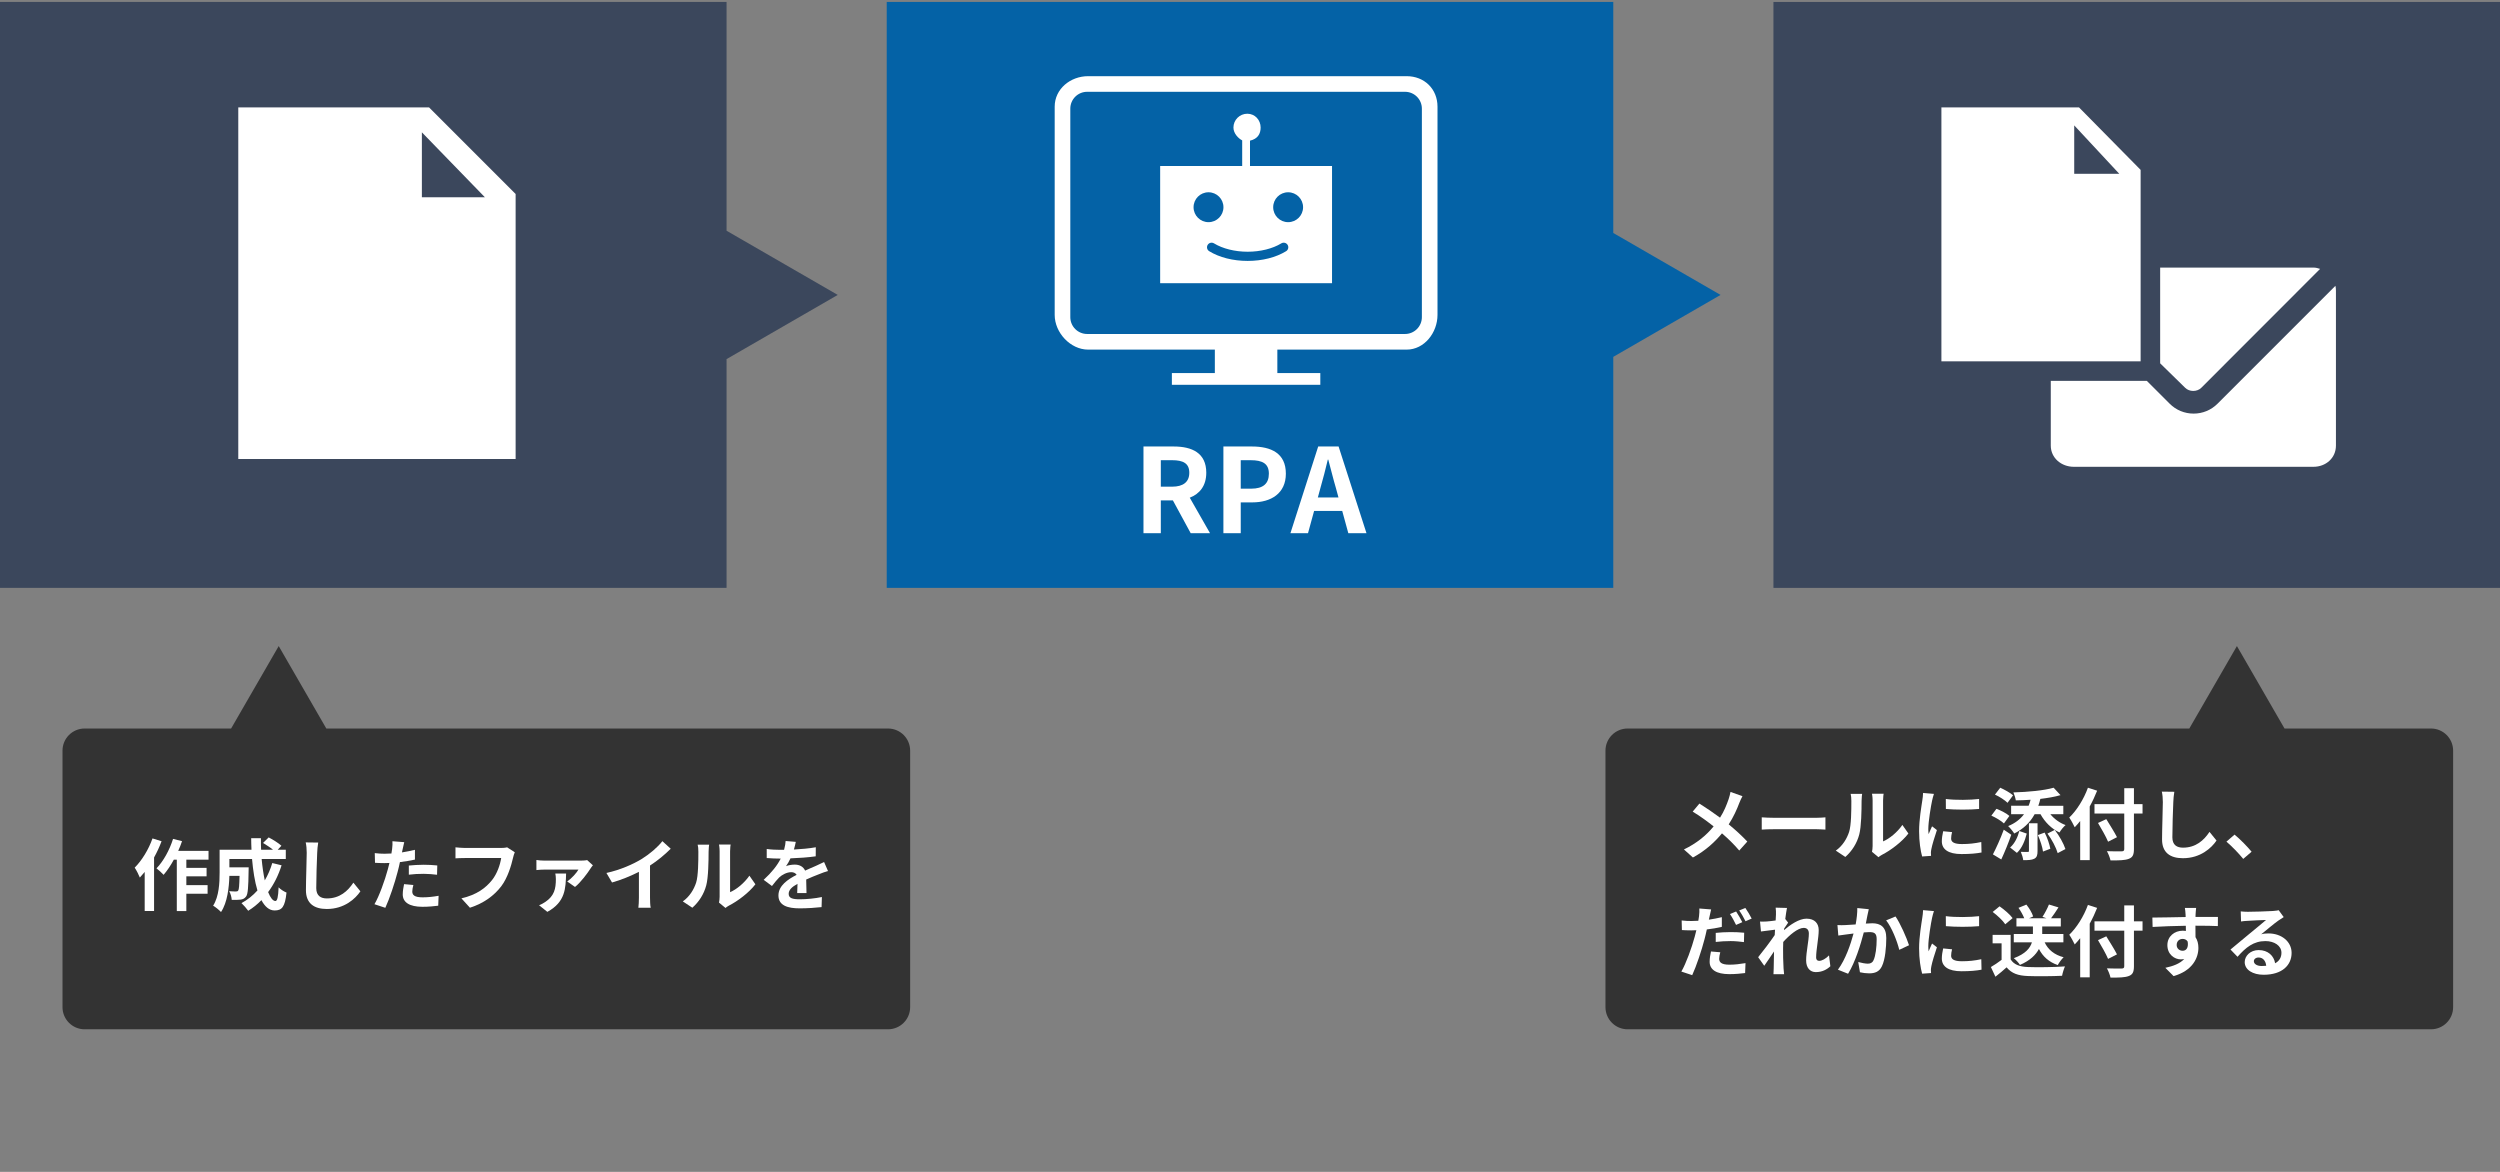 <?xml version="1.0" encoding="utf-8"?>
<!-- Generator: Adobe Illustrator 15.1.0, SVG Export Plug-In . SVG Version: 6.00 Build 0)  -->
<!DOCTYPE svg PUBLIC "-//W3C//DTD SVG 1.1//EN" "http://www.w3.org/Graphics/SVG/1.1/DTD/svg11.dtd">
<svg version="1.1" id="レイヤー_1" xmlns="http://www.w3.org/2000/svg" xmlns:xlink="http://www.w3.org/1999/xlink" x="0px"
	 y="0px" width="640px" height="300px" viewBox="0 0 640 300" enable-background="new 0 0 640 300" xml:space="preserve">
<rect x="0" y="0" width="640" height="300" fill="#808080" stroke="none"/>
<path fill="#333333" d="M416.67,186.5h143.794l12.187-21.107l12.187,21.107h37.493c3.132,0,5.67,2.538,5.67,5.669v65.662
	c0,3.131-2.538,5.669-5.67,5.669H416.67c-3.132,0-5.67-2.538-5.67-5.669v-65.662C411,189.038,413.538,186.5,416.67,186.5z"/>
<polygon fill="#0462A6" points="440.461,75.5 413,59.645 413,0.5 227,0.5 227,150.5 413,150.5 413,91.355 "/>
<polygon fill="#3B475C" points="214.461,75.5 186,59.068 186,0.5 0,0.5 0,150.5 186,150.5 186,91.932 "/>
<path fill="#333333" d="M227.331,186.5H83.536L71.35,165.393L59.163,186.5H21.669c-3.131,0-5.669,2.538-5.669,5.669v65.662
	c0,3.131,2.538,5.669,5.669,5.669h205.661c3.131,0,5.669-2.538,5.669-5.669v-65.662C233,189.038,230.462,186.5,227.331,186.5z"/>
<rect x="454" y="0.5" fill="#3B475C" width="186" height="150"/>
<g>
	<path fill="#FFFFFF" d="M360.096,19.5H278.56c-4.539,0-8.56,3.267-8.56,7.806v53.312c0,4.54,4.021,8.883,8.56,8.883H311v6h-11v3h38
		v-3h-11v-6h33.096c4.54,0,7.904-4.343,7.904-8.883V27.306C368,22.767,364.636,19.5,360.096,19.5z M364,81.188
		c0,2.381-1.931,4.312-4.313,4.312h-81.375c-2.382,0-4.313-1.931-4.313-4.312V27.812c0-2.381,1.931-4.312,4.313-4.312h81.375
		c2.382,0,4.313,1.931,4.313,4.312V81.188z"/>
	<path fill="#FFFFFF" d="M320,36.007c2-0.455,2.721-1.776,2.721-3.355c0-1.954-1.457-3.538-3.411-3.538
		c-1.952,0-3.55,1.583-3.55,3.538c0,1.499,1.24,2.773,2.24,3.288V42.5h-21v30h44v-30h-21V36.007z M305.551,53.049
		c0-2.113,1.713-3.827,3.826-3.827c2.113,0,3.826,1.713,3.826,3.827s-1.713,3.826-3.826,3.826
		C307.265,56.875,305.551,55.162,305.551,53.049z M329.762,49.222c2.113,0,3.826,1.713,3.826,3.827s-1.713,3.826-3.826,3.826
		s-3.826-1.712-3.826-3.826S327.648,49.222,329.762,49.222z M328.015,62.301c0.556-0.338,1.278-0.165,1.617,0.389
		c0.339,0.555,0.164,1.278-0.39,1.617c-2.623,1.605-6.117,2.488-9.843,2.488c-3.725,0-7.221-0.883-9.843-2.488
		c-0.554-0.338-0.729-1.063-0.39-1.617c0.339-0.553,1.063-0.728,1.617-0.389c2.226,1.361,5.366,2.142,8.616,2.142
		C322.648,64.443,325.789,63.662,328.015,62.301z"/>
</g>
<g>
	<path fill="#FFFFFF" d="M41.361,215.356c-0.52,1.4-1.18,2.82-1.92,4.161v13.703h-2.401v-10.003c-0.42,0.501-0.84,1.001-1.24,1.44
		c-0.22-0.58-0.9-1.94-1.32-2.54c1.82-1.801,3.561-4.642,4.561-7.481L41.361,215.356z M47.703,220.077v2.101h5.181v2.161h-5.181
		v2.26h5.441v2.201h-5.441v4.44h-2.441v-13.163h-0.76c-0.8,1.48-1.721,2.841-2.621,3.881c-0.38-0.439-1.32-1.28-1.82-1.66
		c1.76-1.8,3.34-4.681,4.241-7.541l2.3,0.58c-0.28,0.84-0.6,1.66-0.98,2.48h7.762v2.26H47.703z"/>
	<path fill="#FFFFFF" d="M72.084,221.517c-0.82,2.601-2,4.921-3.441,6.861c0.58,1.44,1.22,2.281,1.86,2.281
		c0.48,0,0.72-1.001,0.82-3.501c0.54,0.56,1.38,1.08,2.021,1.34c-0.38,3.701-1.18,4.581-3.041,4.581c-1.4,0-2.501-1-3.381-2.641
		c-1.021,1.061-2.141,1.961-3.381,2.721c-0.36-0.52-1.22-1.5-1.72-1.96c1.54-0.841,2.92-1.94,4.081-3.241
		c-0.68-2.26-1.12-5.061-1.38-8.062h-5.801v2.141h4.941c0,0-0.02,0.62-0.02,0.9c-0.06,4.2-0.18,5.981-0.64,6.562
		c-0.38,0.52-0.78,0.7-1.38,0.8c-0.52,0.08-1.38,0.08-2.3,0.06c-0.04-0.7-0.3-1.62-0.66-2.22c0.72,0.06,1.4,0.08,1.72,0.08
		c0.28,0,0.44-0.04,0.6-0.24c0.2-0.28,0.28-1.24,0.34-3.761h-2.601c-0.08,2.92-0.5,6.821-2.141,9.262
		c-0.42-0.46-1.48-1.34-2.021-1.62c1.521-2.4,1.661-5.882,1.661-8.482v-5.841h8.162c-0.04-0.98-0.08-1.961-0.08-2.961h2.5
		c-0.02,1,0,1.98,0.04,2.961h3.061c-0.74-0.601-1.74-1.24-2.561-1.74l1.44-1.421c1.1,0.561,2.561,1.48,3.261,2.141l-0.96,1.021
		h2.081v2.36h-6.181c0.18,2.001,0.46,3.881,0.8,5.481c0.78-1.341,1.44-2.821,1.92-4.441L72.084,221.517z"/>
	<path fill="#FFFFFF" d="M81.461,215.696c-0.14,0.841-0.24,1.841-0.26,2.641c-0.1,2.121-0.24,6.562-0.24,9.022
		c0,2,1.2,2.641,2.721,2.641c3.281,0,5.361-1.881,6.781-4.041l1.8,2.221c-1.28,1.88-4.081,4.521-8.602,4.521
		c-3.241,0-5.341-1.42-5.341-4.801c0-2.661,0.2-7.862,0.2-9.563c0-0.939-0.08-1.9-0.26-2.681L81.461,215.696z"/>
	<path fill="#FFFFFF" d="M106.223,220.057c-1.18,0.26-2.521,0.48-3.841,0.64c-0.18,0.86-0.38,1.741-0.6,2.541
		c-0.72,2.78-2.061,6.842-3.141,9.162l-2.781-0.92c1.18-1.98,2.681-6.142,3.421-8.923c0.14-0.52,0.28-1.08,0.42-1.64
		c-0.46,0.02-0.9,0.04-1.3,0.04c-0.96,0-1.7-0.04-2.4-0.08l-0.06-2.48c1.02,0.12,1.68,0.16,2.5,0.16c0.58,0,1.16-0.021,1.76-0.061
		c0.08-0.44,0.14-0.82,0.18-1.14c0.1-0.74,0.12-1.541,0.08-2.001l3.021,0.24c-0.14,0.54-0.32,1.42-0.42,1.86l-0.16,0.76
		c1.12-0.18,2.241-0.399,3.321-0.66V220.057z M105.823,226.558c-0.16,0.561-0.28,1.221-0.28,1.661c0,0.859,0.5,1.5,2.621,1.5
		c1.32,0,2.701-0.14,4.121-0.4l-0.1,2.541c-1.121,0.14-2.461,0.28-4.041,0.28c-3.341,0-5.041-1.161-5.041-3.161
		c0-0.9,0.18-1.86,0.34-2.641L105.823,226.558z M104.662,221.578c1.101-0.101,2.521-0.2,3.801-0.2c1.121,0,2.321,0.06,3.481,0.18
		l-0.06,2.381c-0.98-0.12-2.2-0.24-3.401-0.24c-1.38,0-2.581,0.061-3.821,0.22V221.578z"/>
	<path fill="#FFFFFF" d="M131.784,218.176c-0.18,0.4-0.34,0.961-0.44,1.4c-0.46,1.961-1.34,5.062-3,7.282
		c-1.821,2.4-4.481,4.381-8.042,5.521l-2.18-2.4c3.96-0.92,6.221-2.66,7.841-4.681c1.32-1.66,2.081-3.941,2.341-5.642h-9.322
		c-0.9,0-1.86,0.04-2.38,0.08v-2.82c0.6,0.06,1.74,0.16,2.4,0.16h9.242c0.4,0,1.04-0.021,1.58-0.16L131.784,218.176z"/>
	<path fill="#FFFFFF" d="M151.784,221.517c-0.2,0.221-0.48,0.601-0.6,0.801c-0.7,1.12-2.561,3.641-3.981,4.74l-2-1.399
		c1.141-0.78,2.401-2.201,2.881-3.041h-8.682c-0.66,0-1.34,0.04-2.081,0.12v-2.581c0.62,0.101,1.42,0.16,2.081,0.16h9.282
		c0.44,0,1.3-0.04,1.621-0.14L151.784,221.517z M144.922,223.618c-0.12,3.741-0.12,7.262-4.801,9.822l-2.12-1.7
		c0.52-0.2,1.02-0.44,1.62-0.86c2.261-1.54,2.681-3.32,2.681-5.841c0-0.48-0.06-1.001-0.14-1.421H144.922z"/>
	<path fill="#FFFFFF" d="M166.403,229.759c0,0.88,0.04,2.12,0.18,2.62h-3.161c0.08-0.479,0.14-1.74,0.14-2.62v-6.562
		c-2.061,1.04-4.561,2.08-6.881,2.721l-1.44-2.44c3.501-0.761,6.861-2.24,9.102-3.621c2.021-1.26,4.101-3.041,5.221-4.521l2.14,1.94
		c-1.52,1.52-3.32,3.021-5.301,4.301V229.759z"/>
	<path fill="#FFFFFF" d="M174.8,230.759c1.76-1.24,2.84-3.081,3.4-4.781c0.561-1.72,0.581-5.501,0.581-7.922
		c0-0.8-0.06-1.34-0.18-1.82h2.94c-0.02,0.08-0.14,0.98-0.14,1.801c0,2.36-0.06,6.581-0.6,8.602c-0.6,2.261-1.84,4.221-3.561,5.741
		L174.8,230.759z M184.062,231.059c0.08-0.38,0.16-0.939,0.16-1.479v-11.663c0-0.9-0.14-1.66-0.16-1.721h2.981
		c-0.02,0.061-0.14,0.841-0.14,1.741v10.462c1.62-0.7,3.601-2.28,4.941-4.221l1.541,2.2c-1.661,2.16-4.541,4.321-6.782,5.461
		c-0.42,0.221-0.62,0.4-0.88,0.601L184.062,231.059z"/>
	<path fill="#FFFFFF" d="M204.082,228.619c0.04-0.58,0.06-1.5,0.08-2.36c-1.46,0.8-2.26,1.58-2.26,2.561c0,1.101,0.94,1.4,2.88,1.4
		c1.681,0,3.881-0.22,5.621-0.58l-0.08,2.58c-1.32,0.16-3.741,0.32-5.601,0.32c-3.101,0-5.441-0.74-5.441-3.301
		c0-2.521,2.4-4.121,4.661-5.281c-0.32-0.5-0.84-0.68-1.38-0.68c-1.121,0-2.341,0.64-3.101,1.36c-0.6,0.6-1.16,1.32-1.84,2.181
		l-2.12-1.581c2.08-1.92,3.48-3.681,4.361-5.44h-0.24c-0.8,0-2.26-0.04-3.341-0.141v-2.32c1,0.16,2.481,0.22,3.481,0.22h0.96
		c0.24-0.899,0.38-1.7,0.4-2.26l2.601,0.22c-0.1,0.48-0.24,1.16-0.48,1.96c1.86-0.1,3.861-0.26,5.601-0.58l-0.02,2.321
		c-1.9,0.279-4.341,0.439-6.461,0.52c-0.32,0.7-0.72,1.421-1.14,2.001c0.52-0.261,1.58-0.4,2.24-0.4c1.2,0,2.201,0.521,2.641,1.54
		c1.021-0.479,1.86-0.82,2.681-1.18c0.76-0.341,1.46-0.681,2.181-1.021l1,2.301c-0.64,0.16-1.68,0.56-2.36,0.84
		c-0.88,0.34-2,0.78-3.221,1.34c0.02,1.101,0.06,2.561,0.08,3.461H204.082z"/>
</g>
<g>
	<path fill="#FFFFFF" d="M446.07,203.816c-0.261,0.44-0.641,1.32-0.82,1.781c-0.601,1.6-1.501,3.601-2.701,5.44
		c1.76,1.44,3.421,2.981,4.762,4.401l-2.061,2.301c-1.4-1.641-2.821-3.021-4.422-4.401c-1.76,2.12-4.061,4.341-7.441,6.182
		l-2.301-2.061c3.262-1.58,5.642-3.521,7.602-5.901c-1.42-1.12-3.32-2.561-5.36-3.781l1.72-2.061
		c1.601,1.001,3.661,2.401,5.281,3.602c1.021-1.601,1.66-3.181,2.201-4.741c0.18-0.5,0.38-1.32,0.479-1.841L446.07,203.816z"/>
	<path fill="#FFFFFF" d="M451.006,209.238c0.721,0.06,2.182,0.12,3.221,0.12h10.742c0.921,0,1.82-0.08,2.342-0.12v3.141
		c-0.48-0.021-1.501-0.101-2.342-0.101h-10.742c-1.14,0-2.48,0.04-3.221,0.101V209.238z"/>
	<path fill="#FFFFFF" d="M469.967,217.76c1.76-1.24,2.84-3.081,3.4-4.781c0.561-1.72,0.58-5.501,0.58-7.922
		c0-0.8-0.061-1.34-0.18-1.82h2.939c-0.02,0.08-0.14,0.98-0.14,1.801c0,2.36-0.06,6.581-0.601,8.602
		c-0.6,2.261-1.84,4.221-3.561,5.741L469.967,217.76z M479.229,218.06c0.08-0.38,0.16-0.939,0.16-1.479v-11.663
		c0-0.9-0.141-1.66-0.16-1.721h2.98c-0.02,0.061-0.141,0.841-0.141,1.741v10.462c1.621-0.7,3.602-2.28,4.941-4.221l1.541,2.2
		c-1.661,2.16-4.541,4.321-6.782,5.461c-0.42,0.221-0.62,0.4-0.88,0.601L479.229,218.06z"/>
	<path fill="#FFFFFF" d="M495.088,203.236c-0.16,0.4-0.4,1.4-0.48,1.761c-0.28,1.32-0.961,5.281-0.961,7.262
		c0,0.38,0.021,0.86,0.08,1.28c0.28-0.7,0.601-1.36,0.881-2.001l1.24,0.961c-0.561,1.66-1.221,3.801-1.42,4.86
		c-0.061,0.28-0.121,0.721-0.121,0.921c0.021,0.22,0.021,0.54,0.041,0.82l-2.281,0.159c-0.4-1.38-0.779-3.801-0.779-6.481
		c0-2.98,0.6-6.321,0.819-7.841c0.08-0.561,0.2-1.32,0.2-1.94L495.088,203.236z M499.729,213.019c-0.16,0.641-0.24,1.12-0.24,1.66
		c0,0.881,0.76,1.4,2.761,1.4c1.78,0,3.24-0.159,4.961-0.52l0.06,2.681c-1.279,0.24-2.881,0.399-5.121,0.399
		c-3.42,0-5.041-1.24-5.041-3.261c0-0.819,0.141-1.66,0.34-2.58L499.729,213.019z M506.65,204.537v2.561
		c-2.441,0.22-6.021,0.22-8.502,0l-0.021-2.561C500.568,204.877,504.51,204.797,506.65,204.537z"/>
	<path fill="#FFFFFF" d="M513.007,210.799c-0.66-0.641-2.101-1.501-3.221-2.001l1.3-1.74c1.16,0.42,2.602,1.181,3.321,1.82
		L513.007,210.799z M514.887,213.699c-0.74,2.12-1.66,4.381-2.561,6.321l-2.141-1.301c0.801-1.54,1.941-4.021,2.781-6.321
		L514.887,213.699z M513.928,205.518c-0.66-0.66-2.061-1.581-3.221-2.101l1.359-1.761c1.101,0.5,2.561,1.301,3.281,1.94
		L513.928,205.518z M519.328,206.277c0.2-0.48,0.36-1,0.5-1.54c-1.28,0.1-2.561,0.14-3.781,0.16c-0.08-0.58-0.379-1.501-0.619-2.041
		c3.68-0.1,7.842-0.479,10.302-1.2l1.761,1.9c-1.5,0.44-3.301,0.74-5.162,0.96c-0.139,0.62-0.319,1.2-0.52,1.761h6.401v2.16h-3.321
		c0.98,1.2,2.361,2.221,3.901,2.781c-0.521,0.42-1.22,1.3-1.56,1.9c-2.041-0.94-3.762-2.681-4.861-4.682h-1.5
		c-1.201,2.201-2.941,3.801-5.222,4.941c-0.3-0.5-1.101-1.48-1.561-1.9c1.721-0.7,3.062-1.7,4.062-3.041h-3.301v-2.16H519.328z
		 M518.848,213.398c-0.459,1.781-1.18,3.701-2.52,4.941l-1.74-1.38c1.18-1.001,1.939-2.641,2.359-4.222L518.848,213.398z
		 M519.408,210.759h2.201v7.101c0,1.041-0.16,1.621-0.841,1.98c-0.66,0.341-1.581,0.36-2.821,0.36c-0.08-0.62-0.34-1.5-0.619-2.12
		c0.76,0.02,1.52,0.02,1.76,0.02c0.26,0,0.32-0.06,0.32-0.279V210.759z M523.43,213.139c0.68,1.301,1.24,3.001,1.459,4.141
		l-1.88,0.721c-0.14-1.141-0.72-2.9-1.32-4.221L523.43,213.139z M526.01,212.459c1.18,1.5,2.28,3.5,2.74,4.9l-1.98,1.041
		c-0.4-1.381-1.48-3.481-2.62-5.002L526.01,212.459z"/>
	<path fill="#FFFFFF" d="M536.867,202.417c-0.539,1.34-1.16,2.7-1.9,4.04V220.2h-2.439v-10.022c-0.461,0.581-0.941,1.121-1.4,1.601
		c-0.261-0.58-0.98-1.9-1.4-2.48c1.9-1.82,3.721-4.701,4.781-7.642L536.867,202.417z M548.49,208.258h-2.201v9.082
		c0,1.54-0.359,2.16-1.32,2.521c-0.979,0.38-2.48,0.42-4.68,0.4c-0.141-0.681-0.561-1.741-0.921-2.361
		c1.54,0.061,3.301,0.061,3.761,0.04c0.5,0,0.68-0.159,0.68-0.6v-9.082h-7.621v-2.4h7.621v-4.081h2.48v4.081h2.201V208.258z
		 M539.668,215.479c-0.5-1.221-1.68-3.281-2.58-4.801l2.12-0.98c0.9,1.46,2.141,3.421,2.741,4.621L539.668,215.479z"/>
	<path fill="#FFFFFF" d="M556.627,202.696c-0.139,0.841-0.239,1.841-0.26,2.641c-0.1,2.121-0.24,6.562-0.24,9.022
		c0,2,1.201,2.641,2.721,2.641c3.281,0,5.361-1.881,6.781-4.041l1.801,2.221c-1.28,1.88-4.08,4.521-8.602,4.521
		c-3.24,0-5.342-1.42-5.342-4.801c0-2.661,0.201-7.862,0.201-9.563c0-0.939-0.08-1.9-0.261-2.681L556.627,202.696z"/>
	<path fill="#FFFFFF" d="M574.268,219.88c-1.221-1.5-2.9-3.221-4.301-4.421l2.08-1.8c1.42,1.16,3.34,3.141,4.361,4.381
		L574.268,219.88z"/>
	<path fill="#FFFFFF" d="M440.789,237.277c-1.181,0.28-2.521,0.5-3.842,0.66c-0.18,0.841-0.38,1.721-0.6,2.541
		c-0.721,2.78-2.061,6.821-3.141,9.162l-2.781-0.921c1.181-2,2.682-6.141,3.422-8.922c0.139-0.54,0.299-1.1,0.42-1.66
		c-0.461,0.021-0.9,0.04-1.301,0.04c-0.96,0-1.7-0.04-2.4-0.08l-0.061-2.46c1.021,0.119,1.681,0.14,2.501,0.14
		c0.58,0,1.16-0.021,1.761-0.061c0.08-0.42,0.14-0.819,0.18-1.12c0.1-0.74,0.12-1.54,0.08-2.021l3.021,0.24
		c-0.14,0.561-0.319,1.44-0.42,1.881l-0.16,0.74c1.12-0.16,2.241-0.381,3.321-0.641V237.277z M440.389,243.779
		c-0.16,0.58-0.28,1.22-0.28,1.66c0,0.86,0.5,1.521,2.62,1.521c1.32,0,2.701-0.16,4.121-0.4l-0.1,2.541
		c-1.121,0.14-2.461,0.279-4.041,0.279c-3.341,0-5.041-1.16-5.041-3.16c0-0.921,0.18-1.881,0.34-2.641L440.389,243.779z
		 M439.229,238.818c1.1-0.12,2.52-0.2,3.801-0.2c1.12,0,2.32,0.04,3.48,0.16l-0.061,2.4c-0.979-0.12-2.2-0.261-3.4-0.261
		c-1.381,0-2.58,0.08-3.82,0.221V238.818z M444.43,236.777c-0.4-0.82-1.021-2.021-1.561-2.78l1.58-0.66c0.5,0.74,1.221,2,1.58,2.74
		L444.43,236.777z M446.81,232.437c0.54,0.76,1.28,2.021,1.62,2.721l-1.58,0.68c-0.42-0.84-1.061-2-1.62-2.76L446.81,232.437z"/>
	<path fill="#FFFFFF" d="M468.57,247.359c-0.9,0.86-2.121,1.501-3.721,1.501c-1.48,0-2.48-1.101-2.48-3.001
		c0-2.16,0.699-5.061,0.699-6.861c0-0.98-0.5-1.46-1.32-1.46c-1.479,0-3.641,1.82-5.24,3.601c-0.02,0.56-0.04,1.1-0.04,1.6
		c0,1.621,0,3.281,0.12,5.142c0.02,0.36,0.1,1.08,0.14,1.521h-2.721c0.04-0.42,0.06-1.141,0.06-1.461
		c0.041-1.54,0.041-2.68,0.08-4.36c-0.859,1.26-1.82,2.721-2.5,3.66l-1.561-2.2c1.121-1.36,3.121-4.001,4.241-5.661l0.08-1.38
		c-0.96,0.12-2.48,0.319-3.601,0.46l-0.24-2.541c0.561,0.021,1.02,0.021,1.721-0.02c0.58-0.04,1.439-0.141,2.28-0.26
		c0.04-0.74,0.079-1.301,0.079-1.521c0-0.561,0.021-1.16-0.079-1.761l2.9,0.08c-0.12,0.561-0.28,1.58-0.44,2.82l0.74,0.94
		c-0.26,0.34-0.68,0.98-1.02,1.5c0,0.141-0.021,0.28-0.041,0.421c1.561-1.36,3.842-2.941,5.762-2.941
		c2.121,0,3.121,1.261,3.121,2.921c0,2.061-0.66,4.961-0.66,7.021c0,0.521,0.26,0.86,0.76,0.86c0.721,0,1.66-0.5,2.541-1.4
		L468.57,247.359z"/>
	<path fill="#FFFFFF" d="M478.408,232.757c-0.12,0.52-0.26,1.14-0.36,1.641c-0.101,0.6-0.26,1.319-0.399,2.04
		c0.66-0.04,1.26-0.08,1.66-0.08c2.1,0,3.58,0.94,3.58,3.781c0,2.34-0.279,5.501-1.12,7.221c-0.66,1.381-1.761,1.82-3.261,1.82
		c-0.76,0-1.7-0.119-2.36-0.279l-0.44-2.621c0.761,0.221,1.9,0.42,2.421,0.42c0.66,0,1.181-0.199,1.48-0.859
		c0.56-1.101,0.819-3.461,0.819-5.422c0-1.58-0.68-1.8-1.939-1.8c-0.32,0-0.801,0.04-1.36,0.08c-0.761,3-2.2,7.661-4.021,10.582
		l-2.602-1.04c1.941-2.601,3.281-6.562,4.002-9.263c-0.701,0.08-1.32,0.16-1.701,0.221c-0.561,0.06-1.58,0.2-2.2,0.3l-0.22-2.681
		c0.72,0.061,1.38,0.021,2.1,0c0.621-0.02,1.561-0.08,2.561-0.16c0.28-1.521,0.44-2.96,0.42-4.2L478.408,232.757z M485.25,234.617
		c1.199,1.7,2.859,5.481,3.46,7.361l-2.501,1.181c-0.52-2.201-1.939-5.781-3.359-7.542L485.25,234.617z"/>
	<path fill="#FFFFFF" d="M495.088,233.236c-0.16,0.4-0.4,1.4-0.48,1.761c-0.28,1.32-0.961,5.281-0.961,7.262
		c0,0.38,0.021,0.86,0.08,1.28c0.28-0.7,0.601-1.36,0.881-2.001l1.24,0.961c-0.561,1.66-1.221,3.801-1.42,4.86
		c-0.061,0.28-0.121,0.721-0.121,0.921c0.021,0.22,0.021,0.54,0.041,0.82l-2.281,0.159c-0.4-1.38-0.779-3.801-0.779-6.481
		c0-2.98,0.6-6.321,0.819-7.841c0.08-0.561,0.2-1.32,0.2-1.94L495.088,233.236z M499.729,243.019c-0.16,0.641-0.24,1.12-0.24,1.66
		c0,0.881,0.76,1.4,2.761,1.4c1.78,0,3.24-0.159,4.961-0.52l0.06,2.681c-1.279,0.24-2.881,0.399-5.121,0.399
		c-3.42,0-5.041-1.24-5.041-3.261c0-0.819,0.141-1.66,0.34-2.58L499.729,243.019z M506.65,234.537v2.561
		c-2.441,0.22-6.021,0.22-8.502,0l-0.021-2.561C500.568,234.877,504.51,234.797,506.65,234.537z"/>
	<path fill="#FFFFFF" d="M514.727,245.6c0.82,1.34,2.321,1.88,4.401,1.96c2.341,0.101,6.842,0.04,9.503-0.16
		c-0.261,0.561-0.621,1.721-0.74,2.4c-2.401,0.12-6.422,0.16-8.803,0.061c-2.461-0.1-4.101-0.66-5.4-2.221
		c-0.881,0.78-1.761,1.561-2.861,2.4l-1.16-2.48c0.86-0.5,1.86-1.16,2.74-1.84v-4.222h-2.3v-2.18h4.62V245.6z M513.347,236.617
		c-0.62-0.96-2.04-2.28-3.221-3.16l1.761-1.44c1.2,0.84,2.66,2.08,3.341,3.021L513.347,236.617z M523.43,241.238
		c0.879,1.881,2.48,3.201,4.86,3.821c-0.5,0.46-1.181,1.38-1.501,2c-2.26-0.78-3.801-2.16-4.82-4.121
		c-0.801,1.501-2.26,2.961-4.861,4.081c-0.3-0.5-1.04-1.32-1.58-1.721c3.041-1.12,4.201-2.62,4.641-4.061h-4.641v-2.141h4.9v-1.92
		h-4.221v-2.101h2.001c-0.32-0.8-0.88-1.841-1.48-2.66l2.021-0.841c0.74,0.92,1.48,2.161,1.74,3.041l-1.061,0.46h4.461l-1.02-0.36
		c0.58-0.88,1.28-2.2,1.66-3.16l2.44,0.74c-0.64,1.02-1.32,2.021-1.9,2.78h2.501v2.101h-4.762v1.92h5.422v2.141H523.43z"/>
	<path fill="#FFFFFF" d="M536.867,232.417c-0.539,1.34-1.16,2.7-1.9,4.04V250.2h-2.439v-10.022c-0.461,0.581-0.941,1.121-1.4,1.601
		c-0.261-0.58-0.98-1.9-1.4-2.48c1.9-1.82,3.721-4.701,4.781-7.642L536.867,232.417z M548.49,238.258h-2.201v9.082
		c0,1.54-0.359,2.16-1.32,2.521c-0.979,0.38-2.48,0.42-4.68,0.4c-0.141-0.681-0.561-1.741-0.921-2.361
		c1.54,0.061,3.301,0.061,3.761,0.04c0.5,0,0.68-0.159,0.68-0.6v-9.082h-7.621v-2.4h7.621v-4.081h2.48v4.081h2.201V238.258z
		 M539.668,245.479c-0.5-1.221-1.68-3.281-2.58-4.801l2.12-0.98c0.9,1.46,2.141,3.421,2.741,4.621L539.668,245.479z"/>
	<path fill="#FFFFFF" d="M567.77,237.077c-1.199-0.06-3.061-0.1-5.74-0.1c0.02,1,0.02,2.08,0.02,2.94c0.5,0.74,0.74,1.7,0.74,2.741
		c0,2.58-1.521,5.86-6.361,7.221l-2.101-2.12c2.001-0.42,3.741-1.08,4.841-2.261c-0.279,0.061-0.58,0.101-0.9,0.101
		c-1.54,0-3.42-1.221-3.42-3.641c0-2.241,1.8-3.701,3.961-3.701c0.279,0,0.539,0.02,0.779,0.06l-0.02-1.32
		c-3.001,0.04-6.062,0.16-8.502,0.301l-0.061-2.4c2.262,0,5.861-0.101,8.522-0.141c0-0.24,0-0.46-0.021-0.6
		c-0.039-0.641-0.1-1.4-0.18-1.721h2.881c-0.061,0.32-0.12,1.38-0.141,1.7c0,0.16-0.02,0.36-0.02,0.601c2,0,4.701-0.021,5.741,0
		L567.77,237.077z M558.748,243.398c0.82,0,1.561-0.62,1.301-2.34c-0.281-0.48-0.74-0.7-1.301-0.7c-0.76,0-1.521,0.52-1.521,1.561
		C557.228,242.839,557.968,243.398,558.748,243.398z"/>
	<path fill="#FFFFFF" d="M584.629,234.777c-0.479,0.3-0.939,0.6-1.38,0.9c-1.06,0.739-3.141,2.5-4.381,3.5
		c0.66-0.18,1.22-0.22,1.86-0.22c3.361,0,5.922,2.101,5.922,4.981c0,3.12-2.381,5.601-7.162,5.601c-2.761,0-4.842-1.26-4.842-3.24
		c0-1.601,1.461-3.081,3.562-3.081c2.44,0,3.921,1.5,4.221,3.381c1.081-0.58,1.62-1.5,1.62-2.7c0-1.781-1.8-2.981-4.101-2.981
		c-3.04,0-5.021,1.621-7.142,4.021l-1.801-1.86c1.4-1.141,3.781-3.161,4.961-4.121c1.102-0.92,3.161-2.581,4.142-3.44
		c-1.021,0.02-3.741,0.14-4.781,0.22c-0.54,0.02-1.16,0.08-1.62,0.16l-0.08-2.581c0.561,0.061,1.24,0.101,1.801,0.101
		c1.04,0,5.281-0.101,6.4-0.2c0.82-0.061,1.281-0.14,1.521-0.2L584.629,234.777z M580.148,247.239c-0.12-1.28-0.86-2.12-1.94-2.12
		c-0.74,0-1.22,0.44-1.22,0.94c0,0.74,0.84,1.24,2,1.24C579.408,247.3,579.788,247.279,580.148,247.239z"/>
</g>
<g>
	<path fill="#FFFFFF" d="M304.819,136.5l-4.56-8.399h-3.09v8.399h-4.44v-22.199h7.74c4.649,0,8.339,1.62,8.339,6.72
		c0,3.33-1.68,5.4-4.229,6.39l5.189,9.09H304.819z M297.17,124.59h2.88c2.85,0,4.41-1.2,4.41-3.57c0-2.4-1.56-3.21-4.41-3.21h-2.88
		V124.59z"/>
	<path fill="#FFFFFF" d="M313.19,114.301h7.29c4.92,0,8.7,1.71,8.7,6.96c0,5.07-3.811,7.35-8.58,7.35h-2.97v7.89h-4.44V114.301z
		 M320.3,125.101c3.06,0,4.53-1.29,4.53-3.84c0-2.58-1.621-3.45-4.681-3.45h-2.52v7.29H320.3z"/>
	<path fill="#FFFFFF" d="M343.609,130.8h-7.199l-1.561,5.7h-4.5l7.109-22.199h5.221l7.14,22.199h-4.65L343.609,130.8z
		 M342.649,127.351l-0.66-2.43c-0.69-2.31-1.29-4.86-1.95-7.26h-0.119c-0.57,2.43-1.23,4.95-1.891,7.26l-0.66,2.43H342.649z"/>
</g>
<path fill="#FFFFFF" d="M109.846,27.5H61v90h71V49.663L109.846,27.5z M108,50.5V33.875L124.134,50.5H108z"/>
<g>
	<path fill="#FFFFFF" d="M532.233,27.5H497v65h51V43.489L532.233,27.5z M531,44.5V32.099L542.541,44.5H531z"/>
	<path fill="#FFFFFF" d="M597.868,73.168l-30.179,30.178c-1.635,1.635-3.808,2.537-6.12,2.537c-2.313,0-4.486-0.891-6.122-2.527
		l-5.866-5.855H525v16.573c0,3.187,2.721,5.427,5.908,5.427h61.322c3.188,0,5.77-2.24,5.77-5.427v-39.68
		C598,73.973,597.953,73.564,597.868,73.168z"/>
	<path fill="#FFFFFF" d="M592.23,68.5H553v24.509l6.393,6.256c1.09,1.089,3.059,1.089,4.149,0l30.404-30.432
		C593.395,68.657,592.841,68.5,592.23,68.5z"/>
</g>
</svg>

